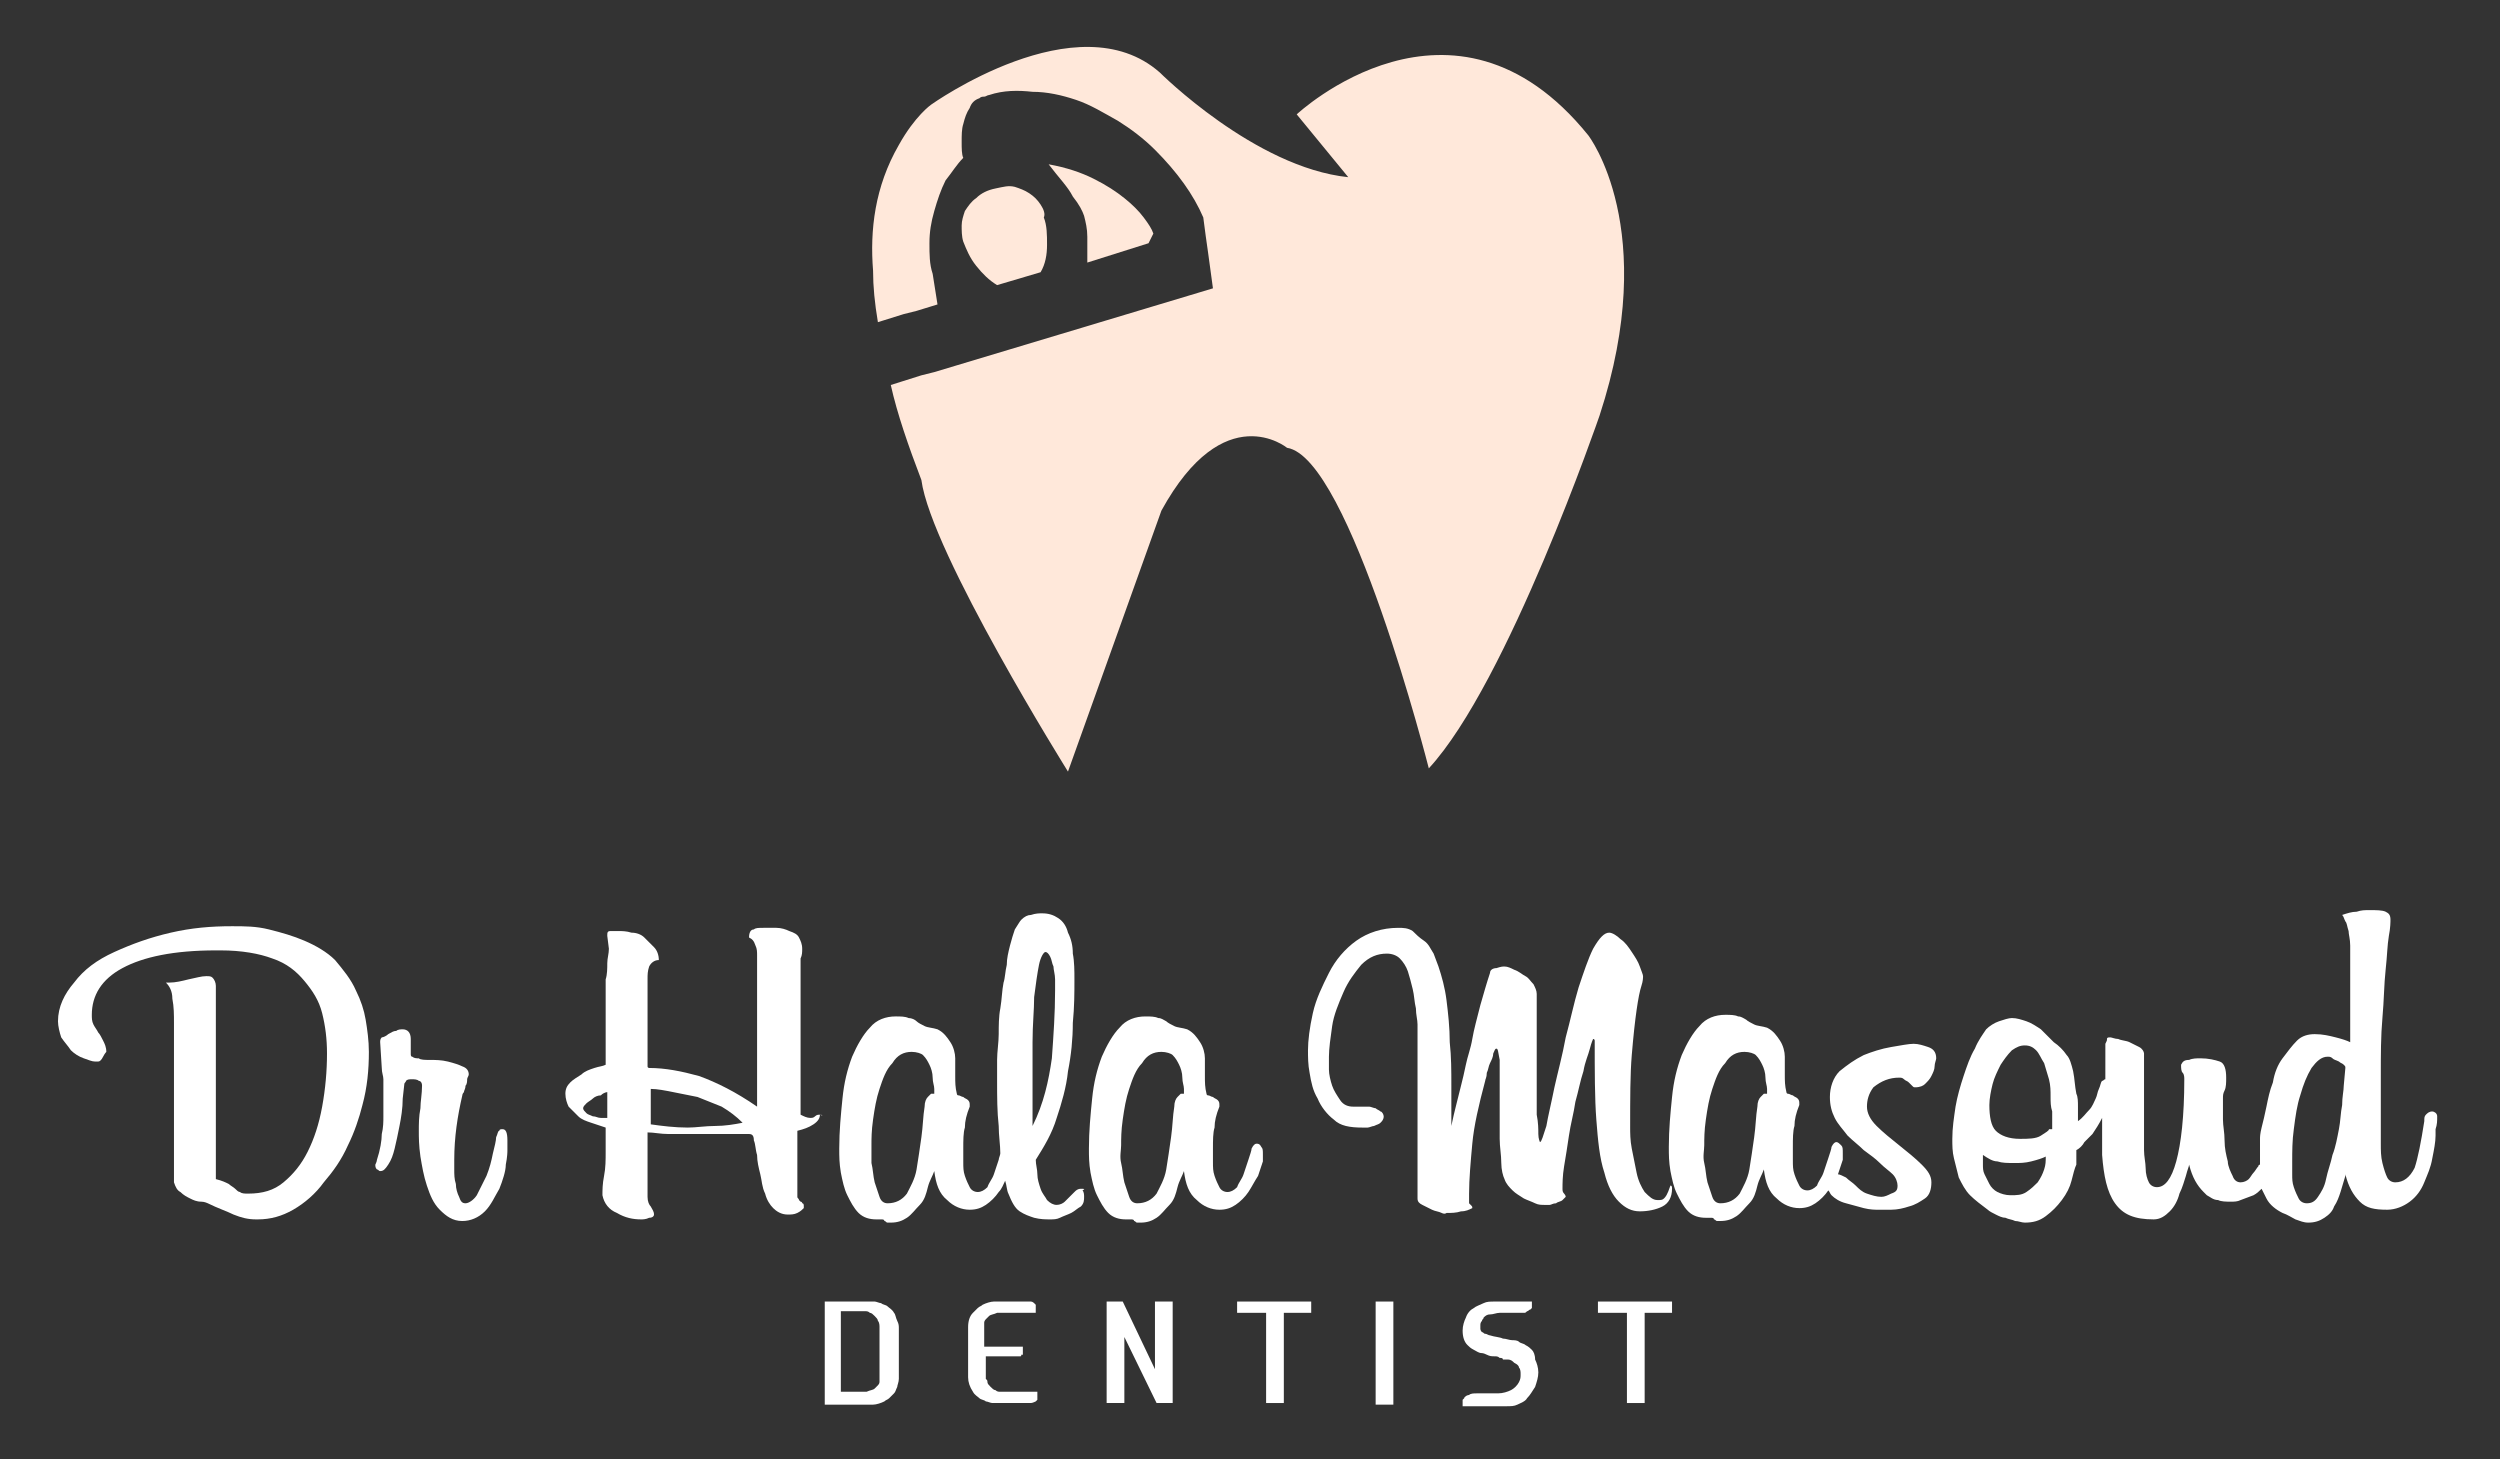 <?xml version="1.0" encoding="UTF-8"?>
<svg xmlns="http://www.w3.org/2000/svg" xmlns:xlink="http://www.w3.org/1999/xlink" version="1.1" id="Layer_1" x="0px" y="0px" viewBox="0 0 155.2 90.6" style="enable-background:new 0 0 155.2 90.6;" xml:space="preserve">
<rect x="0" y="0" width="155.2" height="90.6" fill="#333333" stroke="none"/>
<style type="text/css">
	.st0{fill:#FFFFFF;}
	.st1{fill:#FFE8DA;}
</style>
<g>
	<path class="st0" d="M22.1,61.5c-0.3-0.7-0.8-1.3-1.3-1.9c-0.5-0.5-1.2-0.9-1.9-1.2c-0.7-0.3-1.4-0.5-2.2-0.7   c-0.8-0.2-1.5-0.2-2.3-0.2c-1.3,0-2.5,0.1-3.8,0.4s-2.4,0.7-3.5,1.2S5.2,60.2,4.6,61c-0.6,0.7-1,1.5-1,2.4c0,0.3,0.1,0.7,0.2,1   c0.2,0.3,0.4,0.5,0.6,0.8c0.2,0.2,0.5,0.4,0.8,0.5s0.5,0.2,0.7,0.2c0.1,0,0.2,0,0.2,0c0.1,0,0.2-0.1,0.3-0.3   c0.1-0.2,0.2-0.3,0.2-0.3c0-0.3-0.1-0.5-0.2-0.7c-0.1-0.2-0.2-0.4-0.3-0.5c-0.1-0.2-0.2-0.3-0.3-0.5S5.7,63.2,5.7,63   c0-1.2,0.6-2.2,1.9-2.9c1.3-0.7,3.2-1.1,5.8-1.1h0.3c1.3,0,2.4,0.2,3.2,0.5c0.9,0.3,1.5,0.8,2,1.4c0.5,0.6,0.9,1.2,1.1,2   c0.2,0.8,0.3,1.6,0.3,2.5c0,1.1-0.1,2.2-0.3,3.3c-0.2,1.1-0.5,2-0.9,2.8c-0.4,0.8-0.9,1.4-1.5,1.9s-1.3,0.7-2.2,0.7   c-0.2,0-0.4,0-0.5-0.1c-0.1,0-0.2-0.1-0.3-0.2s-0.3-0.2-0.4-0.3c-0.2-0.1-0.4-0.2-0.8-0.3v-12c0-0.2-0.1-0.4-0.2-0.5   c-0.1-0.1-0.2-0.1-0.4-0.1c-0.3,0-0.6,0.1-1.1,0.2c-0.4,0.1-0.8,0.2-1.2,0.2h-0.2c0.2,0.2,0.4,0.5,0.4,1c0.1,0.5,0.1,1,0.1,1.5v9.9   c0.1,0.3,0.2,0.5,0.4,0.6c0.2,0.2,0.4,0.3,0.6,0.4c0.2,0.1,0.4,0.2,0.7,0.2c0.2,0,0.4,0.1,0.4,0.1c0.6,0.3,1.2,0.5,1.6,0.7   c0.5,0.2,0.9,0.3,1.4,0.3H16c0.8,0,1.5-0.2,2.2-0.6c0.7-0.4,1.4-1,1.9-1.7c0.6-0.7,1.1-1.4,1.5-2.3c0.4-0.8,0.7-1.7,0.9-2.5   c0.3-1.1,0.4-2.2,0.4-3.3c0-0.7-0.1-1.4-0.2-2C22.6,62.7,22.4,62.1,22.1,61.5z"></path>
	<path class="st0" d="M31.2,70.1c-0.1,0-0.2,0-0.2,0.1c-0.1,0-0.1,0.2-0.2,0.4c0,0.2-0.1,0.6-0.2,1c-0.1,0.5-0.2,0.9-0.4,1.4   c-0.2,0.4-0.4,0.8-0.6,1.2c-0.2,0.3-0.5,0.5-0.7,0.5s-0.3-0.1-0.4-0.4c-0.1-0.2-0.2-0.5-0.2-0.8c-0.1-0.3-0.1-0.6-0.1-0.9   c0-0.3,0-0.5,0-0.6c0-1.4,0.2-2.7,0.5-4c0,0,0-0.1,0.1-0.2c0-0.1,0.1-0.2,0.1-0.4C29,67.3,29,67.1,29,67c0-0.1,0.1-0.2,0.1-0.3   c0-0.2-0.1-0.4-0.4-0.5c-0.2-0.1-0.5-0.2-0.9-0.3s-0.8-0.1-1.1-0.1s-0.6,0-0.7-0.1h-0.1c-0.2,0-0.3-0.1-0.3-0.1   c-0.1,0-0.1-0.1-0.1-0.2v-0.2v-0.6v-0.1c0-0.4-0.2-0.6-0.5-0.6c-0.1,0-0.3,0-0.4,0.1c-0.2,0-0.3,0.1-0.5,0.2   c-0.1,0.1-0.3,0.2-0.4,0.2c-0.1,0.1-0.1,0.2-0.1,0.3l0.1,1.6c0,0.3,0.1,0.5,0.1,0.7c0,0.2,0,0.4,0,0.6v0.7c0,0.2,0,0.3,0,0.5   c0,0.1,0,0.2,0,0.3v0.2c0,0.3,0,0.7-0.1,1.1c0,0.4-0.1,1-0.3,1.6c0,0.1-0.1,0.3-0.1,0.3c0,0.1,0,0.2,0.1,0.3c0.1,0,0.1,0.1,0.2,0.1   l0,0c0.2,0,0.3-0.1,0.5-0.4c0.2-0.3,0.3-0.6,0.4-1s0.2-0.9,0.3-1.4c0.1-0.5,0.2-1.1,0.2-1.7l0.1-0.9c0-0.1,0.1-0.1,0.1-0.2   c0.1-0.1,0.2-0.1,0.4-0.1c0.1,0,0.3,0,0.4,0.1c0.1,0,0.2,0.1,0.2,0.3c0,0.5-0.1,1-0.1,1.4c-0.1,0.5-0.1,1-0.1,1.4   c0,0.4,0,0.9,0.1,1.6c0.1,0.6,0.2,1.2,0.4,1.8c0.2,0.6,0.4,1.1,0.8,1.5c0.4,0.4,0.8,0.7,1.4,0.7c0.5,0,1-0.2,1.4-0.6   s0.6-0.9,0.9-1.4c0.2-0.5,0.4-1.1,0.4-1.5c0.1-0.5,0.1-0.8,0.1-0.9c0-0.1,0-0.2,0-0.3c0-0.2,0-0.3,0-0.3   C31.5,70.3,31.4,70.1,31.2,70.1z"></path>
	<path class="st0" d="M50.9,69.2C50.9,69.1,50.9,69.1,50.9,69.2c-0.1,0-0.2,0-0.3,0.1c-0.1,0.1-0.2,0.1-0.3,0.1   c-0.2,0-0.4-0.1-0.6-0.2v-9.7c0.1-0.2,0.1-0.4,0.1-0.6c0-0.3-0.1-0.5-0.2-0.7c-0.1-0.2-0.3-0.3-0.6-0.4c-0.2-0.1-0.5-0.2-0.8-0.2   s-0.5,0-0.8,0s-0.5,0-0.6,0.1c-0.2,0-0.3,0.2-0.3,0.5c0.2,0.1,0.3,0.2,0.4,0.5c0.1,0.2,0.1,0.4,0.1,0.6v9.4   c-1.3-0.9-2.5-1.5-3.6-1.9c-1.1-0.3-2.1-0.5-3.1-0.5c0,0-0.1,0-0.1-0.1v-0.1v-5.3c0-0.3,0-0.5,0.1-0.8c0.1-0.2,0.3-0.4,0.6-0.4   c0-0.3-0.1-0.6-0.3-0.8c-0.2-0.2-0.4-0.4-0.6-0.6s-0.5-0.3-0.8-0.3c-0.3-0.1-0.6-0.1-0.8-0.1c-0.1,0-0.3,0-0.5,0s-0.2,0.1-0.2,0.3   l0.1,0.8c0,0.3-0.1,0.6-0.1,0.9s0,0.7-0.1,1c0,0.4,0,0.8,0,1.3s0,1.1,0,1.7v2.3c-0.2,0.1-0.4,0.1-0.7,0.2c-0.3,0.1-0.6,0.2-0.8,0.4   c-0.3,0.2-0.5,0.3-0.7,0.5c-0.2,0.2-0.3,0.4-0.3,0.7c0,0.3,0.1,0.6,0.2,0.8c0.2,0.2,0.4,0.4,0.6,0.6c0.2,0.2,0.5,0.3,0.8,0.4   s0.6,0.2,0.9,0.3v1.5c0,0.5,0,1-0.1,1.5s-0.1,0.9-0.1,1.2c0.1,0.5,0.4,0.9,0.9,1.1c0.5,0.3,1,0.4,1.5,0.4c0.1,0,0.3,0,0.5-0.1   c0.2,0,0.3-0.1,0.3-0.2c0-0.2-0.1-0.3-0.2-0.5c-0.1-0.1-0.2-0.3-0.2-0.6v-4c0.4,0,0.8,0.1,1.3,0.1s0.9,0,1.2,0h3.8   c0.2,0,0.3,0.1,0.3,0.4c0.1,0.2,0.1,0.6,0.2,0.9c0,0.4,0.1,0.8,0.2,1.2s0.1,0.8,0.3,1.2c0.1,0.4,0.3,0.7,0.5,0.9   c0.2,0.2,0.5,0.4,0.9,0.4c0.2,0,0.4,0,0.6-0.1s0.3-0.2,0.4-0.3v-0.1c0-0.1,0-0.2-0.1-0.2c0-0.1-0.1-0.1-0.1-0.1l-0.1-0.1   c0-0.1-0.1-0.1-0.1-0.2v-4.1c0.4-0.1,0.7-0.2,1-0.4C50.8,69.6,50.9,69.4,50.9,69.2C51.1,69.3,51.1,69.2,50.9,69.2z M37.7,69.4   c-0.1,0-0.2,0-0.4,0c-0.2,0-0.3-0.1-0.5-0.1c-0.2-0.1-0.3-0.1-0.4-0.2c-0.1-0.1-0.2-0.2-0.2-0.3s0.1-0.2,0.2-0.3   c0.1-0.1,0.3-0.2,0.4-0.3s0.3-0.2,0.5-0.2c0.2-0.2,0.4-0.2,0.4-0.2V69.4z M44.4,69.9c-0.6,0-1.2,0.1-1.7,0.1   c-0.8,0-1.6-0.1-2.3-0.2c0-0.4,0-0.7,0-1c0-0.3,0-0.7,0-1.2c0.4,0,0.9,0.1,1.4,0.2s1,0.2,1.5,0.3c0.5,0.2,1,0.4,1.5,0.6   c0.5,0.3,0.9,0.6,1.3,1C45.6,69.8,45,69.9,44.4,69.9z"></path>
	<path class="st0" d="M67.1,73.8c-0.2,0-0.3,0.1-0.4,0.2c-0.1,0.1-0.2,0.2-0.3,0.3c-0.1,0.1-0.2,0.2-0.3,0.3   c-0.1,0.1-0.3,0.2-0.5,0.2s-0.4-0.1-0.6-0.3c-0.1-0.2-0.3-0.4-0.4-0.7c-0.1-0.3-0.2-0.6-0.2-0.9c0-0.3-0.1-0.6-0.1-0.9   c0.5-0.8,1-1.6,1.3-2.6c0.3-0.9,0.6-1.9,0.7-2.9c0.2-1,0.3-2,0.3-3c0.1-1,0.1-1.9,0.1-2.7c0-0.5,0-1.1-0.1-1.6   c0-0.5-0.1-0.9-0.3-1.3c-0.1-0.4-0.3-0.7-0.6-0.9c-0.3-0.2-0.6-0.3-1-0.3c-0.2,0-0.4,0-0.7,0.1c-0.2,0-0.4,0.1-0.6,0.3   c-0.1,0.1-0.2,0.3-0.4,0.6c-0.1,0.3-0.2,0.6-0.3,1c-0.1,0.4-0.2,0.8-0.2,1.2c-0.1,0.4-0.1,0.8-0.2,1.1c-0.1,0.5-0.1,1-0.2,1.6   C62,63.1,62,63.7,62,64.2s-0.1,1.1-0.1,1.6s0,0.9,0,1.3c0,1,0,1.9,0.1,2.8c0,0.6,0.1,1.2,0.1,1.7c0,0.1-0.1,0.3-0.1,0.4   c-0.1,0.3-0.2,0.6-0.3,0.9c-0.1,0.3-0.3,0.5-0.4,0.8c-0.2,0.2-0.4,0.3-0.6,0.3s-0.4-0.1-0.5-0.3c-0.1-0.2-0.2-0.4-0.3-0.7   c-0.1-0.3-0.1-0.5-0.1-0.9c0-0.4,0-0.6,0-0.8c0-0.5,0-1,0.1-1.3c0-0.4,0.1-0.8,0.3-1.3v-0.1c0-0.1,0-0.2-0.1-0.3s-0.2-0.1-0.3-0.2   c-0.1,0-0.2-0.1-0.3-0.1c-0.1,0-0.1-0.1-0.1-0.1c-0.1-0.4-0.1-0.7-0.1-1.1s0-0.7,0-1.1c0-0.3-0.1-0.7-0.3-1   c-0.2-0.3-0.4-0.6-0.8-0.8c-0.3-0.1-0.6-0.1-0.8-0.2c-0.2-0.1-0.4-0.2-0.5-0.3c-0.1-0.1-0.3-0.2-0.5-0.2c-0.2-0.1-0.5-0.1-0.8-0.1   c-0.6,0-1.2,0.2-1.6,0.7c-0.4,0.4-0.8,1.1-1.1,1.8c-0.3,0.8-0.5,1.6-0.6,2.6s-0.2,2-0.2,3.1c0,0.5,0,0.9,0.1,1.5   c0.1,0.5,0.2,1,0.4,1.4c0.2,0.4,0.4,0.8,0.7,1.1c0.3,0.3,0.7,0.4,1.1,0.4c0.1,0,0.3,0,0.3,0c0.1,0,0.2,0,0.2,0.1   c0.1,0,0.1,0.1,0.2,0.1s0.1,0,0.2,0c0.4,0,0.7-0.1,1-0.3c0.3-0.2,0.5-0.5,0.8-0.8c0.3-0.3,0.4-0.7,0.5-1.1s0.3-0.7,0.4-1   c0.1,0.8,0.3,1.4,0.8,1.8c0.4,0.4,0.9,0.6,1.4,0.6c0.4,0,0.7-0.1,1-0.3c0.3-0.2,0.6-0.5,0.8-0.8c0.2-0.2,0.3-0.5,0.4-0.7   c0.1,0.3,0.1,0.6,0.2,0.8c0.2,0.5,0.4,0.9,0.7,1.1c0.3,0.2,0.6,0.3,0.9,0.4c0.4,0.1,0.7,0.1,1,0.1c0.2,0,0.4,0,0.6-0.1   s0.5-0.2,0.7-0.3s0.4-0.3,0.6-0.4c0.2-0.2,0.2-0.4,0.2-0.6c0-0.1,0-0.3-0.1-0.4C67.4,73.8,67.3,73.8,67.1,73.8z M57.8,67.9   c0,0-0.1,0.1-0.2,0.2s-0.2,0.3-0.2,0.6c-0.1,0.6-0.1,1.2-0.2,1.9s-0.2,1.4-0.3,2c-0.1,0.6-0.4,1.1-0.6,1.5   c-0.3,0.4-0.7,0.6-1.2,0.6c-0.2,0-0.4-0.1-0.5-0.4c-0.1-0.3-0.2-0.6-0.3-0.9c-0.1-0.4-0.1-0.8-0.2-1.2c0-0.4,0-0.8,0-1.1   c0-0.4,0-0.9,0.1-1.6c0.1-0.7,0.2-1.3,0.4-1.9c0.2-0.6,0.4-1.2,0.8-1.6c0.3-0.5,0.7-0.7,1.2-0.7c0.3,0,0.6,0.1,0.7,0.2   c0.2,0.2,0.3,0.4,0.4,0.6c0.1,0.2,0.2,0.5,0.2,0.8c0,0.3,0.1,0.5,0.1,0.7v0.3H57.8z M64.1,68.9c0-0.3,0-0.7,0-1c0-1.1,0-2.1,0-3.2   c0-1.1,0.1-2,0.1-2.8c0.1-0.8,0.2-1.5,0.3-2c0.1-0.5,0.3-0.8,0.4-0.8s0.2,0.1,0.3,0.3c0.1,0.2,0.1,0.4,0.2,0.6   c0,0.2,0.1,0.5,0.1,0.8s0,0.5,0,0.7c0,1.4-0.1,2.8-0.2,4.2c-0.2,1.4-0.5,2.8-1.2,4.2C64.1,69.5,64.1,69.2,64.1,68.9z"></path>
	<path class="st0" d="M78,71c-0.1,0-0.2,0.1-0.3,0.3c0,0.1-0.1,0.4-0.2,0.7c-0.1,0.3-0.2,0.6-0.3,0.9c-0.1,0.3-0.3,0.5-0.4,0.8   c-0.2,0.2-0.4,0.3-0.6,0.3s-0.4-0.1-0.5-0.3c-0.1-0.2-0.2-0.4-0.3-0.7c-0.1-0.3-0.1-0.5-0.1-0.9c0-0.3,0-0.6,0-0.8   c0-0.5,0-1,0.1-1.3c0-0.4,0.1-0.8,0.3-1.3v-0.1c0-0.1,0-0.2-0.1-0.3s-0.2-0.1-0.3-0.2c-0.1,0-0.2-0.1-0.3-0.1   c-0.1,0-0.1-0.1-0.1-0.1c-0.1-0.4-0.1-0.7-0.1-1.1s0-0.7,0-1.1c0-0.3-0.1-0.7-0.3-1c-0.2-0.3-0.4-0.6-0.8-0.8   c-0.3-0.1-0.6-0.1-0.8-0.2c-0.2-0.1-0.4-0.2-0.5-0.3c-0.2-0.1-0.3-0.2-0.5-0.2c-0.2-0.1-0.5-0.1-0.8-0.1c-0.6,0-1.2,0.2-1.6,0.7   c-0.4,0.4-0.8,1.1-1.1,1.8c-0.3,0.8-0.5,1.6-0.6,2.6s-0.2,2-0.2,3.1c0,0.5,0,0.9,0.1,1.5c0.1,0.5,0.2,1,0.4,1.4   c0.2,0.4,0.4,0.8,0.7,1.1c0.3,0.3,0.7,0.4,1.1,0.4c0.1,0,0.3,0,0.3,0c0.1,0,0.2,0,0.2,0.1c0.1,0,0.1,0.1,0.2,0.1s0.1,0,0.2,0   c0.4,0,0.7-0.1,1-0.3c0.3-0.2,0.5-0.5,0.8-0.8c0.3-0.3,0.4-0.7,0.5-1.1s0.3-0.7,0.4-1c0.1,0.8,0.3,1.4,0.8,1.8   c0.4,0.4,0.9,0.6,1.4,0.6c0.4,0,0.7-0.1,1-0.3c0.3-0.2,0.6-0.5,0.8-0.8c0.2-0.3,0.4-0.7,0.6-1c0.1-0.3,0.2-0.6,0.3-0.9   c0-0.1,0-0.2,0-0.2c0-0.1,0-0.1,0-0.2c0-0.3,0-0.4-0.1-0.5C78.2,71,78.1,71,78,71z M73.3,67.9c0,0-0.1,0.1-0.2,0.2   s-0.2,0.3-0.2,0.6c-0.1,0.6-0.1,1.2-0.2,1.9s-0.2,1.4-0.3,2c-0.1,0.6-0.4,1.1-0.6,1.5c-0.3,0.4-0.7,0.6-1.2,0.6   c-0.2,0-0.4-0.1-0.5-0.4c-0.1-0.3-0.2-0.6-0.3-0.9c-0.1-0.4-0.1-0.8-0.2-1.2s0-0.8,0-1.1c0-0.4,0-0.9,0.1-1.6   c0.1-0.7,0.2-1.3,0.4-1.9c0.2-0.6,0.4-1.2,0.8-1.6c0.3-0.5,0.7-0.7,1.2-0.7c0.3,0,0.6,0.1,0.7,0.2c0.2,0.2,0.3,0.4,0.4,0.6   c0.1,0.2,0.2,0.5,0.2,0.8c0,0.3,0.1,0.5,0.1,0.7v0.3H73.3z"></path>
	<path class="st0" d="M103.3,74.4c-0.1,0.1-0.2,0.1-0.4,0.1c-0.3,0-0.5-0.2-0.8-0.5c-0.2-0.3-0.4-0.7-0.5-1.2s-0.2-1-0.3-1.5   s-0.1-1-0.1-1.3c0-1.8,0-3.3,0.1-4.5c0.1-1.2,0.2-2.1,0.3-2.8s0.2-1.2,0.3-1.5s0.1-0.5,0.1-0.6c0-0.1-0.1-0.3-0.2-0.6   c-0.1-0.3-0.3-0.6-0.5-0.9s-0.4-0.6-0.7-0.8c-0.2-0.2-0.5-0.4-0.7-0.4c-0.3,0-0.6,0.3-1,1c-0.3,0.6-0.6,1.5-0.9,2.4   c-0.3,1-0.5,2-0.8,3.1c-0.2,1.1-0.5,2.2-0.7,3.1c-0.2,1-0.4,1.8-0.5,2.4c-0.2,0.6-0.3,1-0.4,1c0,0-0.1-0.2-0.1-0.5   c0-0.3,0-0.7-0.1-1.2c0-0.5,0-1,0-1.5s0-0.9,0-1.3v-4.7c0-0.2-0.1-0.4-0.2-0.6c-0.2-0.2-0.3-0.4-0.5-0.5c-0.2-0.1-0.4-0.3-0.7-0.4   c-0.2-0.1-0.4-0.2-0.6-0.2c-0.1,0-0.2,0-0.5,0.1c-0.2,0-0.4,0.1-0.4,0.3c-0.2,0.6-0.4,1.3-0.6,2c-0.2,0.8-0.4,1.5-0.5,2.1   c-0.1,0.6-0.3,1.1-0.4,1.6c-0.1,0.5-0.2,0.9-0.3,1.3c-0.1,0.4-0.2,0.8-0.3,1.2s-0.2,0.8-0.3,1.3c0-0.8,0-1.6,0-2.5   c0-0.9,0-1.8-0.1-2.7c0-0.9-0.1-1.8-0.2-2.6c-0.1-0.8-0.3-1.5-0.5-2.1c-0.1-0.3-0.2-0.5-0.3-0.8c-0.2-0.3-0.3-0.6-0.6-0.8   s-0.5-0.4-0.7-0.6c-0.3-0.2-0.6-0.2-0.9-0.2c-1,0-1.9,0.3-2.6,0.8c-0.7,0.5-1.3,1.2-1.7,2s-0.8,1.6-1,2.5c-0.2,0.9-0.3,1.7-0.3,2.3   c0,0.4,0,0.9,0.1,1.4c0.1,0.6,0.2,1.1,0.5,1.6c0.2,0.5,0.6,1,1,1.3c0.4,0.4,1,0.5,1.8,0.5c0.1,0,0.2,0,0.3,0s0.3-0.1,0.4-0.1   c0.2-0.1,0.3-0.1,0.4-0.2c0.1-0.1,0.2-0.2,0.2-0.4c0-0.1-0.1-0.3-0.2-0.3c-0.1-0.1-0.2-0.1-0.3-0.2c-0.1,0-0.3-0.1-0.4-0.1   c-0.1,0-0.2,0-0.3,0s-0.2,0-0.4,0s-0.3,0-0.3,0c-0.3,0-0.6-0.1-0.8-0.4c-0.2-0.3-0.4-0.6-0.5-0.9c-0.1-0.3-0.2-0.7-0.2-1   c0-0.3,0-0.6,0-0.8c0-0.5,0.1-1.2,0.2-1.9c0.1-0.7,0.4-1.4,0.7-2.1s0.7-1.2,1.1-1.7c0.5-0.5,1-0.7,1.6-0.7c0.3,0,0.6,0.1,0.8,0.3   c0.2,0.2,0.4,0.5,0.5,0.8c0.1,0.3,0.2,0.7,0.3,1.1s0.1,0.8,0.2,1.2c0,0.4,0.1,0.7,0.1,1s0,0.5,0,0.7c0,0.5,0,1,0,1.7   c0,0.6,0,1.3,0,2c0,0.7,0,1.4,0,2.1c0,0.7,0,1.3,0,1.9c0,0.6,0,1.1,0,1.5c0,0.4,0,0.7,0,0.9c0,0.2,0.1,0.3,0.3,0.4s0.4,0.2,0.6,0.3   c0.2,0.1,0.4,0.1,0.6,0.2s0.3,0,0.3,0c0.3,0,0.6,0,0.9-0.1c0.3,0,0.5-0.1,0.7-0.2c0-0.1,0-0.1-0.1-0.2c0,0,0,0-0.1-0.1   c0,0,0-0.1,0-0.2s0-0.2,0-0.4c0-0.9,0.1-2,0.2-3.1c0.1-1.1,0.4-2.4,0.8-3.9c0-0.1,0.1-0.2,0.1-0.5c0.1-0.2,0.1-0.4,0.2-0.6   c0.1-0.2,0.2-0.4,0.2-0.6c0.1-0.2,0.1-0.3,0.2-0.3c0.1,0,0.1,0.2,0.2,0.7c0,0.5,0,1,0,1.6c0,0.5,0,1,0,1.6s0,1.1,0,1.7   c0,0.5,0.1,1,0.1,1.5c0,0.4,0.1,0.8,0.2,1c0.1,0.3,0.3,0.5,0.5,0.7c0.2,0.2,0.4,0.3,0.7,0.5c0.2,0.1,0.5,0.2,0.7,0.3   s0.4,0.1,0.6,0.1c0.1,0,0.1,0,0.3,0c0.1,0,0.2-0.1,0.4-0.1c0.1-0.1,0.3-0.1,0.4-0.2c0.1-0.1,0.2-0.2,0.2-0.2s0-0.1-0.1-0.2   S97,73.9,97,73.8c0-0.3,0-0.8,0.1-1.4s0.2-1.2,0.3-1.9s0.3-1.4,0.4-2.1c0.2-0.7,0.3-1.3,0.5-1.9c0.1-0.6,0.3-1,0.4-1.4   c0.1-0.4,0.2-0.6,0.2-0.6c0.1,0,0.1,0.1,0.1,0.1c0,1.9,0,3.6,0.1,4.9c0.1,1.3,0.2,2.4,0.5,3.3c0.2,0.8,0.5,1.4,0.9,1.8   s0.8,0.6,1.3,0.6s1-0.1,1.4-0.3c0.4-0.2,0.6-0.6,0.6-1.1c0-0.1,0-0.2-0.1-0.2C103.5,74.2,103.4,74.3,103.3,74.4z"></path>
	<path class="st0" d="M117.9,66.9c0.1,0,0.2,0,0.3,0.1c0.1,0.1,0.2,0.1,0.3,0.2s0.2,0.2,0.2,0.2c0.1,0.1,0.1,0.1,0.2,0.1   c0.3,0,0.5-0.1,0.6-0.2c0.2-0.2,0.3-0.3,0.4-0.5c0.1-0.2,0.2-0.4,0.2-0.6c0-0.2,0.1-0.4,0.1-0.5c0-0.4-0.2-0.6-0.5-0.7   c-0.3-0.1-0.6-0.2-0.9-0.2c-0.3,0-0.8,0.1-1.4,0.2c-0.6,0.1-1.2,0.3-1.7,0.5c-0.6,0.3-1,0.6-1.5,1c-0.4,0.4-0.6,1-0.6,1.6   c0,0.5,0.1,0.9,0.3,1.3c0.2,0.4,0.5,0.7,0.8,1.1c0.3,0.3,0.7,0.6,1,0.9c0.4,0.3,0.7,0.5,1,0.8c0.3,0.3,0.6,0.5,0.8,0.7   c0.2,0.2,0.3,0.5,0.3,0.7c0,0.3-0.1,0.4-0.4,0.5c-0.2,0.1-0.4,0.2-0.6,0.2c-0.3,0-0.6-0.1-0.9-0.2c-0.3-0.1-0.5-0.3-0.7-0.5   c-0.2-0.2-0.4-0.3-0.6-0.5c-0.2-0.1-0.4-0.2-0.5-0.2c0.1-0.3,0.2-0.6,0.3-0.9c0-0.1,0-0.2,0-0.2c0-0.1,0-0.1,0-0.2   c0-0.3,0-0.4-0.1-0.5c-0.1-0.1-0.2-0.2-0.3-0.2s-0.2,0.1-0.3,0.3c0,0.1-0.1,0.4-0.2,0.7c-0.1,0.3-0.2,0.6-0.3,0.9   c-0.1,0.3-0.3,0.5-0.4,0.8c-0.2,0.2-0.4,0.3-0.6,0.3c-0.2,0-0.4-0.1-0.5-0.3c-0.1-0.2-0.2-0.4-0.3-0.7s-0.1-0.5-0.1-0.9   c0-0.3,0-0.6,0-0.8c0-0.5,0-1,0.1-1.3c0-0.4,0.1-0.8,0.3-1.3v-0.1c0-0.1,0-0.2-0.1-0.3s-0.2-0.1-0.3-0.2c-0.1,0-0.2-0.1-0.3-0.1   s-0.1-0.1-0.1-0.1c-0.1-0.4-0.1-0.7-0.1-1.1c0-0.4,0-0.7,0-1.1c0-0.3-0.1-0.7-0.3-1c-0.2-0.3-0.4-0.6-0.8-0.8   c-0.3-0.1-0.6-0.1-0.8-0.2c-0.2-0.1-0.4-0.2-0.5-0.3c-0.2-0.1-0.3-0.2-0.5-0.2c-0.2-0.1-0.5-0.1-0.8-0.1c-0.6,0-1.2,0.2-1.6,0.7   c-0.4,0.4-0.8,1.1-1.1,1.8c-0.3,0.8-0.5,1.6-0.6,2.6s-0.2,2-0.2,3.1c0,0.5,0,0.9,0.1,1.5c0.1,0.5,0.2,1,0.4,1.4   c0.2,0.4,0.4,0.8,0.7,1.1c0.3,0.3,0.7,0.4,1.1,0.4c0.1,0,0.3,0,0.3,0c0.1,0,0.2,0,0.2,0.1c0.1,0,0.1,0.1,0.2,0.1c0.1,0,0.1,0,0.2,0   c0.4,0,0.7-0.1,1-0.3c0.3-0.2,0.5-0.5,0.8-0.8c0.3-0.3,0.4-0.7,0.5-1.1c0.1-0.4,0.3-0.7,0.4-1c0.1,0.8,0.3,1.4,0.8,1.8   c0.4,0.4,0.9,0.6,1.4,0.6c0.4,0,0.7-0.1,1-0.3c0.3-0.2,0.6-0.5,0.8-0.8c0.1,0.1,0.1,0.2,0.2,0.3c0.2,0.2,0.5,0.4,0.9,0.5   s0.7,0.2,1.1,0.3c0.4,0.1,0.7,0.1,0.9,0.1s0.4,0,0.8,0c0.4,0,0.8-0.1,1.1-0.2c0.4-0.1,0.7-0.3,1-0.5c0.3-0.2,0.4-0.6,0.4-1   s-0.2-0.7-0.6-1.1c-0.4-0.4-0.9-0.8-1.4-1.2c-0.5-0.4-1-0.8-1.4-1.2s-0.6-0.8-0.6-1.2c0-0.4,0.1-0.8,0.4-1.2   C116.8,67.1,117.3,66.9,117.9,66.9z M109.5,67.9c0,0-0.1,0.1-0.2,0.2c-0.1,0.1-0.2,0.3-0.2,0.6c-0.1,0.6-0.1,1.2-0.2,1.9   c-0.1,0.7-0.2,1.4-0.3,2s-0.4,1.1-0.6,1.5c-0.3,0.4-0.7,0.6-1.2,0.6c-0.2,0-0.4-0.1-0.5-0.4c-0.1-0.3-0.2-0.6-0.3-0.9   c-0.1-0.4-0.1-0.8-0.2-1.2s0-0.8,0-1.1c0-0.4,0-0.9,0.1-1.6c0.1-0.7,0.2-1.3,0.4-1.9s0.4-1.2,0.8-1.6c0.3-0.5,0.7-0.7,1.2-0.7   c0.3,0,0.6,0.1,0.7,0.2c0.2,0.2,0.3,0.4,0.4,0.6c0.1,0.2,0.2,0.5,0.2,0.8c0,0.3,0.1,0.5,0.1,0.7v0.3H109.5z"></path>
	<path class="st0" d="M151.3,69.3c0-0.2-0.2-0.3-0.3-0.3c-0.2,0-0.3,0.1-0.4,0.2s-0.1,0.2-0.1,0.4c-0.2,1.3-0.4,2.3-0.6,2.9   c-0.3,0.6-0.7,0.9-1.2,0.9c-0.2,0-0.4-0.1-0.5-0.3c-0.1-0.2-0.2-0.5-0.3-0.9s-0.1-0.8-0.1-1.2c0-0.5,0-1,0-1.5v-2.7   c0-1.3,0-2.5,0.1-3.6c0.1-1.1,0.1-2.1,0.2-3c0.1-0.9,0.1-1.5,0.2-2.1c0.1-0.5,0.1-0.9,0.1-1c0-0.3-0.1-0.4-0.3-0.5   c-0.2-0.1-0.6-0.1-1-0.1c-0.3,0-0.5,0-0.8,0.1c-0.3,0-0.6,0.1-0.9,0.2c0.1,0.1,0.1,0.2,0.2,0.4c0.1,0.1,0.1,0.3,0.2,0.6   c0,0.2,0.1,0.5,0.1,0.9c0,0.3,0,0.7,0,1.2c0,0.2,0,0.5,0,0.9c0,0.4,0,0.8,0,1.3s0,0.9,0,1.4s0,0.9,0,1.2c-0.2-0.1-0.5-0.2-0.9-0.3   s-0.8-0.2-1.3-0.2c-0.4,0-0.8,0.1-1.1,0.4c-0.3,0.3-0.6,0.7-0.9,1.1c-0.3,0.4-0.5,0.9-0.6,1.5c-0.2,0.5-0.3,1-0.4,1.5   c-0.1,0.5-0.2,0.9-0.3,1.3s-0.1,0.6-0.1,0.7v0.5c0,0.2,0,0.5,0,0.8c0,0.1,0,0.2,0,0.3c0,0-0.1,0-0.1,0.1c-0.1,0.1-0.2,0.3-0.3,0.4   c-0.1,0.1-0.2,0.3-0.3,0.4c-0.1,0.1-0.3,0.2-0.5,0.2s-0.4-0.1-0.5-0.4c-0.1-0.2-0.3-0.6-0.3-0.9c-0.1-0.4-0.2-0.8-0.2-1.3   s-0.1-0.9-0.1-1.3c0-0.3,0-0.6,0-0.8c0-0.2,0-0.3,0-0.5c0-0.2,0-0.3,0.1-0.5c0.1-0.2,0.1-0.5,0.1-0.8c0-0.5-0.1-0.9-0.4-1   c-0.3-0.1-0.7-0.2-1.2-0.2c-0.2,0-0.5,0-0.7,0.1c-0.3,0-0.4,0.1-0.5,0.3c0,0.2,0,0.4,0.1,0.5c0.1,0.1,0.1,0.3,0.1,0.4   c0,2.3-0.2,4-0.5,5.1c-0.3,1.1-0.7,1.6-1.2,1.6c-0.2,0-0.4-0.1-0.5-0.3c-0.1-0.2-0.2-0.5-0.2-0.9c0-0.3-0.1-0.7-0.1-1.1   c0-0.4,0-0.8,0-1.1v-4.9c0-0.1-0.1-0.3-0.3-0.4c-0.2-0.1-0.4-0.2-0.6-0.3c-0.2-0.1-0.5-0.1-0.7-0.2c-0.2,0-0.4-0.1-0.5-0.1   s-0.2,0-0.2,0.1c0,0.1,0,0.1-0.1,0.3V67c-0.1,0-0.1,0.1-0.2,0.1c-0.1,0.1-0.1,0.3-0.2,0.5c-0.1,0.2-0.1,0.4-0.2,0.6   c-0.1,0.2-0.2,0.5-0.4,0.7c-0.2,0.2-0.4,0.5-0.7,0.7c0-0.3,0-0.6,0-0.9c0-0.3,0-0.6-0.1-0.8c-0.1-0.5-0.1-0.9-0.2-1.4   c-0.1-0.4-0.2-0.8-0.4-1c-0.2-0.3-0.5-0.6-0.8-0.8c-0.3-0.3-0.5-0.5-0.8-0.8c-0.3-0.2-0.6-0.4-0.9-0.5c-0.3-0.1-0.6-0.2-0.9-0.2   c-0.2,0-0.5,0.1-0.8,0.2c-0.3,0.1-0.6,0.3-0.8,0.5c-0.2,0.3-0.5,0.7-0.7,1.2c-0.3,0.5-0.5,1.1-0.7,1.7s-0.4,1.3-0.5,1.9   c-0.1,0.7-0.2,1.3-0.2,2c0,0.4,0,0.8,0.1,1.2s0.2,0.8,0.3,1.2c0.2,0.4,0.4,0.8,0.7,1.1s0.7,0.6,1.1,0.9c0.1,0.1,0.3,0.2,0.5,0.3   c0.2,0.1,0.4,0.2,0.6,0.2c0.2,0.1,0.4,0.1,0.6,0.2c0.2,0,0.4,0.1,0.6,0.1c0.5,0,0.9-0.1,1.3-0.4c0.4-0.3,0.7-0.6,1-1   c0.3-0.4,0.5-0.8,0.6-1.2c0.1-0.4,0.2-0.8,0.3-1c0-0.1,0-0.2,0-0.3s0-0.3,0-0.6c0.2-0.1,0.4-0.3,0.5-0.5c0.2-0.2,0.3-0.3,0.5-0.5   c0.2-0.3,0.4-0.6,0.6-1v2.3c0.1,1.3,0.3,2.3,0.8,3c0.5,0.7,1.2,1,2.4,1c0.4,0,0.7-0.2,1-0.5c0.3-0.3,0.5-0.7,0.6-1.1   c0.2-0.4,0.3-0.8,0.4-1.1c0.1-0.4,0.2-0.6,0.2-0.7c0.2,0.8,0.5,1.3,0.9,1.7l0.2,0.2c0.2,0.1,0.4,0.3,0.7,0.3   c0.2,0.1,0.5,0.1,0.8,0.1c0.2,0,0.4,0,0.6-0.1c0.3-0.1,0.5-0.2,0.8-0.3c0.2-0.1,0.4-0.3,0.5-0.4c0.1,0.2,0.2,0.4,0.3,0.6   c0.2,0.4,0.6,0.7,1,0.9c0.3,0.1,0.6,0.3,0.8,0.4c0.3,0.1,0.5,0.2,0.8,0.2c0.4,0,0.7-0.1,1-0.3s0.5-0.4,0.6-0.7   c0.2-0.3,0.3-0.6,0.4-0.9c0.1-0.3,0.2-0.7,0.3-1v-0.1c0.2,0.8,0.5,1.3,0.9,1.7s0.9,0.5,1.7,0.5c0.5,0,1-0.2,1.4-0.5   c0.4-0.3,0.7-0.7,0.9-1.2s0.4-0.9,0.5-1.5c0.1-0.5,0.2-1,0.2-1.4v-0.4C151.3,69.8,151.3,69.6,151.3,69.3z M126.9,72.6   c-0.1,0.3-0.2,0.5-0.4,0.8c-0.2,0.2-0.4,0.4-0.7,0.6c-0.3,0.2-0.6,0.2-1,0.2c-0.3,0-0.6-0.1-0.8-0.2c-0.2-0.1-0.4-0.3-0.5-0.5   c-0.1-0.2-0.2-0.4-0.3-0.6c-0.1-0.2-0.1-0.4-0.1-0.6v-0.6c0.3,0.2,0.6,0.4,0.9,0.4c0.3,0.1,0.6,0.1,1.1,0.1c0.3,0,0.6,0,1-0.1   c0.4-0.1,0.7-0.2,0.9-0.3C127,72.1,127,72.3,126.9,72.6z M127.2,70.1c0,0.1-0.2,0.2-0.5,0.4c-0.3,0.2-0.8,0.2-1.3,0.2   c-0.7,0-1.2-0.2-1.5-0.5c-0.3-0.3-0.4-0.9-0.4-1.6c0-0.4,0.1-0.9,0.2-1.3c0.1-0.4,0.3-0.8,0.5-1.2c0.2-0.3,0.4-0.6,0.7-0.9   c0.3-0.2,0.5-0.3,0.8-0.3s0.5,0.1,0.7,0.3s0.3,0.5,0.5,0.8c0.1,0.3,0.2,0.7,0.3,1c0.1,0.4,0.1,0.7,0.1,1.1c0,0.3,0,0.6,0.1,0.9   c0,0.3,0,0.4,0,0.5v0.6H127.2z M145.5,67.4c0,0.3-0.1,0.7-0.1,1.2c-0.1,0.5-0.1,1-0.2,1.5c-0.1,0.5-0.2,1.1-0.4,1.6   c-0.1,0.5-0.3,1-0.4,1.5s-0.3,0.8-0.5,1.1c-0.2,0.3-0.4,0.4-0.7,0.4c-0.2,0-0.4-0.1-0.5-0.3c-0.1-0.2-0.2-0.4-0.3-0.7   c-0.1-0.3-0.1-0.5-0.1-0.8c0-0.3,0-0.5,0-0.8c0-0.6,0-1.3,0.1-2c0.1-0.8,0.2-1.5,0.4-2.1c0.2-0.7,0.4-1.2,0.7-1.7   c0.3-0.4,0.6-0.7,1-0.7c0.1,0,0.2,0,0.3,0.1s0.2,0.1,0.4,0.2c0.1,0.1,0.2,0.1,0.3,0.2s0.1,0.1,0.1,0.2L145.5,67.4z"></path>
</g>
<g>
	<path class="st1" d="M71.3,15.1l0.3-0.6c-0.1-0.3-0.3-0.6-0.6-1s-0.7-0.8-1.2-1.2s-1.1-0.8-1.9-1.2c-0.8-0.4-1.7-0.7-2.8-0.9   c0.6,0.8,1.2,1.4,1.5,2c0.4,0.5,0.6,0.9,0.7,1.2c0.1,0.4,0.2,0.8,0.2,1.3s0,1,0,1.6L71.3,15.1z"></path>
	<path class="st1" d="M98.6,8.4C90.2-2,80.5,7.1,80.5,7.1l3.2,3.9C77.9,10.4,72,4.5,72,4.5c-5.1-4.5-14.2,2-14.2,2s-1,0.7-2,2.5   c-1.5,2.6-1.8,5.3-1.6,7.8c0,1,0.1,2,0.3,3.2l1.6-0.5l0.8-0.2l1.3-0.4L57.9,17c-0.2-0.6-0.2-1.2-0.2-1.9s0.1-1.3,0.3-2   s0.4-1.3,0.7-1.9c0.4-0.5,0.7-1,1.1-1.4c-0.1-0.2-0.1-0.6-0.1-1c0-0.4,0-0.8,0.1-1.1c0.1-0.4,0.2-0.7,0.4-1   c0.1-0.3,0.3-0.5,0.6-0.6C60.9,6,61,6,61.1,6c0.1,0,0.2-0.1,0.3-0.1c0.9-0.3,1.8-0.3,2.7-0.2c0.9,0,1.8,0.2,2.7,0.5   c0.9,0.3,1.7,0.8,2.6,1.3C70.2,8,71,8.6,71.7,9.3c0.7,0.7,1.3,1.4,1.8,2.1c0.5,0.7,0.9,1.4,1.2,2.1c0.1,0.8,0.2,1.5,0.3,2.2   c0.1,0.7,0.2,1.5,0.3,2.2L58,23.1l-0.8,0.2l-1.9,0.6c0.4,1.8,1.1,3.8,1.9,5.9c0.6,4.5,9.1,18.1,9.1,18.1l5.8-16.2   c3.9-7.1,7.8-3.9,7.8-3.9c3.9,0.6,8.8,19.9,8.8,19.9c4.9-5.3,10.6-21.9,10.6-21.9C103.1,14.2,98.6,8.4,98.6,8.4z"></path>
	<path class="st1" d="M64.6,12.7c-0.2-0.3-0.4-0.5-0.7-0.7c-0.3-0.2-0.6-0.3-0.9-0.4c-0.4-0.1-0.7,0-1.2,0.1s-0.9,0.3-1.2,0.6   c-0.3,0.2-0.5,0.5-0.7,0.8c-0.1,0.3-0.2,0.6-0.2,0.9c0,0.3,0,0.7,0.1,1c0.2,0.5,0.4,1,0.8,1.5c0.4,0.5,0.8,0.9,1.3,1.2l2.7-0.8   c0.3-0.5,0.4-1.1,0.4-1.7c0-0.6,0-1.2-0.2-1.7C64.9,13.3,64.8,13,64.6,12.7z"></path>
</g>
<g>
	<path class="st0" d="M55.5,81.5c-0.1-0.2-0.3-0.3-0.4-0.4s-0.3-0.1-0.4-0.2c-0.1,0-0.3-0.1-0.4-0.1s-0.3,0-0.4,0s-0.2,0-0.3,0h-2.4   v6.4h2.4c0.2,0,0.4,0,0.6,0s0.5-0.1,0.7-0.2c0.1-0.1,0.2-0.1,0.3-0.2c0.1-0.1,0.2-0.2,0.3-0.3c0.1-0.1,0.1-0.2,0.2-0.4   c0-0.1,0.1-0.3,0.1-0.5v-3.1c0-0.2,0-0.3-0.1-0.5C55.6,81.8,55.6,81.6,55.5,81.5z M54.6,85.5c0,0.1,0,0.2,0,0.3S54.5,86,54.5,86   l-0.1,0.1l-0.1,0.1c-0.1,0.1-0.3,0.1-0.5,0.2c-0.1,0-0.2,0-0.3,0c-0.1,0-0.2,0-0.2,0h-1.1v-5h1.1c0.1,0,0.1,0,0.2,0s0.2,0,0.2,0   c0.1,0,0.2,0,0.3,0.1c0.1,0,0.2,0.1,0.3,0.2c0.1,0.1,0.2,0.2,0.2,0.3c0.1,0.1,0.1,0.3,0.1,0.4V85.5z"></path>
	<path class="st0" d="M64,80.8c-0.1,0-0.1,0-0.2,0s-0.2,0-0.3,0h-1.2c-0.2,0-0.4,0-0.6,0S61.2,80.9,61,81c-0.1,0.1-0.2,0.1-0.3,0.2   c-0.1,0.1-0.2,0.2-0.3,0.3c-0.2,0.2-0.3,0.5-0.3,0.9v3.1c0,0.3,0.1,0.6,0.3,0.9c0.1,0.2,0.3,0.3,0.4,0.4c0.1,0.1,0.3,0.1,0.4,0.2   c0.1,0,0.3,0.1,0.4,0.1s0.3,0,0.4,0s0.2,0,0.3,0h1.2c0.1,0,0.2,0,0.3,0s0.2,0,0.2,0c0.1,0,0.3-0.1,0.3-0.1l0.1-0.1v-0.5h-1.9   c-0.1,0-0.1,0-0.2,0s-0.2,0-0.2,0c-0.1,0-0.2,0-0.3-0.1c-0.1,0-0.2-0.1-0.3-0.2c-0.1-0.1-0.2-0.2-0.2-0.3s0-0.1-0.1-0.2   c0-0.1,0-0.1,0-0.2v-1.2h1.4c0.1,0,0.2,0,0.3,0c0.1,0,0.2,0,0.2,0c0.1,0,0.1,0,0.2,0s0.1,0,0.1-0.1h0.1v-0.5h-2.4v-1.2   c0-0.1,0-0.2,0-0.3s0.1-0.2,0.1-0.2l0.1-0.1l0.1-0.1c0.1-0.1,0.3-0.1,0.5-0.2c0.1,0,0.2,0,0.3,0c0.1,0,0.2,0,0.2,0h1.9V81l-0.1-0.1   C64.2,80.9,64.1,80.8,64,80.8z"></path>
	<polygon class="st0" points="71.7,85 69.7,80.8 68.7,80.8 68.7,87.1 69.8,87.1 69.8,83 71.8,87.1 72.8,87.1 72.8,80.8 71.7,80.8     "></polygon>
	<polygon class="st0" points="76.8,81.5 78.6,81.5 78.6,87.1 79.7,87.1 79.7,81.5 81.4,81.5 81.4,80.8 76.8,80.8  "></polygon>
	<rect x="85.4" y="80.8" class="st0" width="1.1" height="6.4"></rect>
	<path class="st0" d="M95.1,83.8c-0.1-0.1-0.2-0.2-0.4-0.3c-0.1-0.1-0.3-0.1-0.4-0.2c-0.1-0.1-0.3-0.1-0.4-0.1   c-0.2,0-0.4-0.1-0.6-0.1c-0.2-0.1-0.5-0.1-0.8-0.2c-0.1,0-0.2-0.1-0.3-0.1s-0.1-0.1-0.2-0.1c0,0-0.1-0.1-0.1-0.2c0-0.1,0-0.1,0-0.2   s0-0.2,0.1-0.3c0-0.1,0.1-0.1,0.1-0.2c0.1-0.1,0.2-0.2,0.4-0.2s0.4-0.1,0.6-0.1h1c0.1,0,0.2,0,0.3,0s0.2,0,0.2,0   c0.1,0,0.1,0,0.2-0.1c0.1,0,0.1-0.1,0.2-0.1l0.1-0.1v-0.4h-2.3c-0.3,0-0.5,0-0.7,0.1s-0.5,0.2-0.6,0.3c-0.2,0.1-0.4,0.3-0.5,0.6   c-0.1,0.2-0.2,0.5-0.2,0.8l0,0c0,0.4,0.1,0.7,0.3,0.9c0.1,0.1,0.2,0.2,0.4,0.3S91.8,84,92,84c0,0,0.1,0,0.3,0.1s0.3,0.1,0.5,0.1   c0.1,0,0.2,0,0.3,0.1c0.1,0,0.2,0,0.2,0.1c0.1,0,0.1,0,0.2,0c0.1,0,0.1,0,0.1,0c0.2,0,0.3,0.1,0.4,0.2c0.2,0.1,0.3,0.2,0.3,0.3   c0.1,0.1,0.1,0.3,0.1,0.4l0,0c0,0.2,0,0.3-0.1,0.5c-0.1,0.2-0.3,0.4-0.5,0.5s-0.5,0.2-0.8,0.2h-1.3c-0.2,0-0.4,0-0.5,0.1   c-0.1,0-0.3,0.1-0.3,0.2l-0.1,0.1v0.4h2.7c0.3,0,0.5,0,0.7-0.1s0.5-0.2,0.6-0.4c0.2-0.2,0.3-0.4,0.5-0.7c0.1-0.3,0.2-0.6,0.2-0.9   l0,0c0-0.3-0.1-0.6-0.2-0.8C95.3,84.1,95.2,83.9,95.1,83.8z"></path>
	<polygon class="st0" points="99.2,80.8 99.2,81.5 101,81.5 101,87.1 102.1,87.1 102.1,81.5 103.8,81.5 103.8,80.8  "></polygon>
</g>
</svg>
